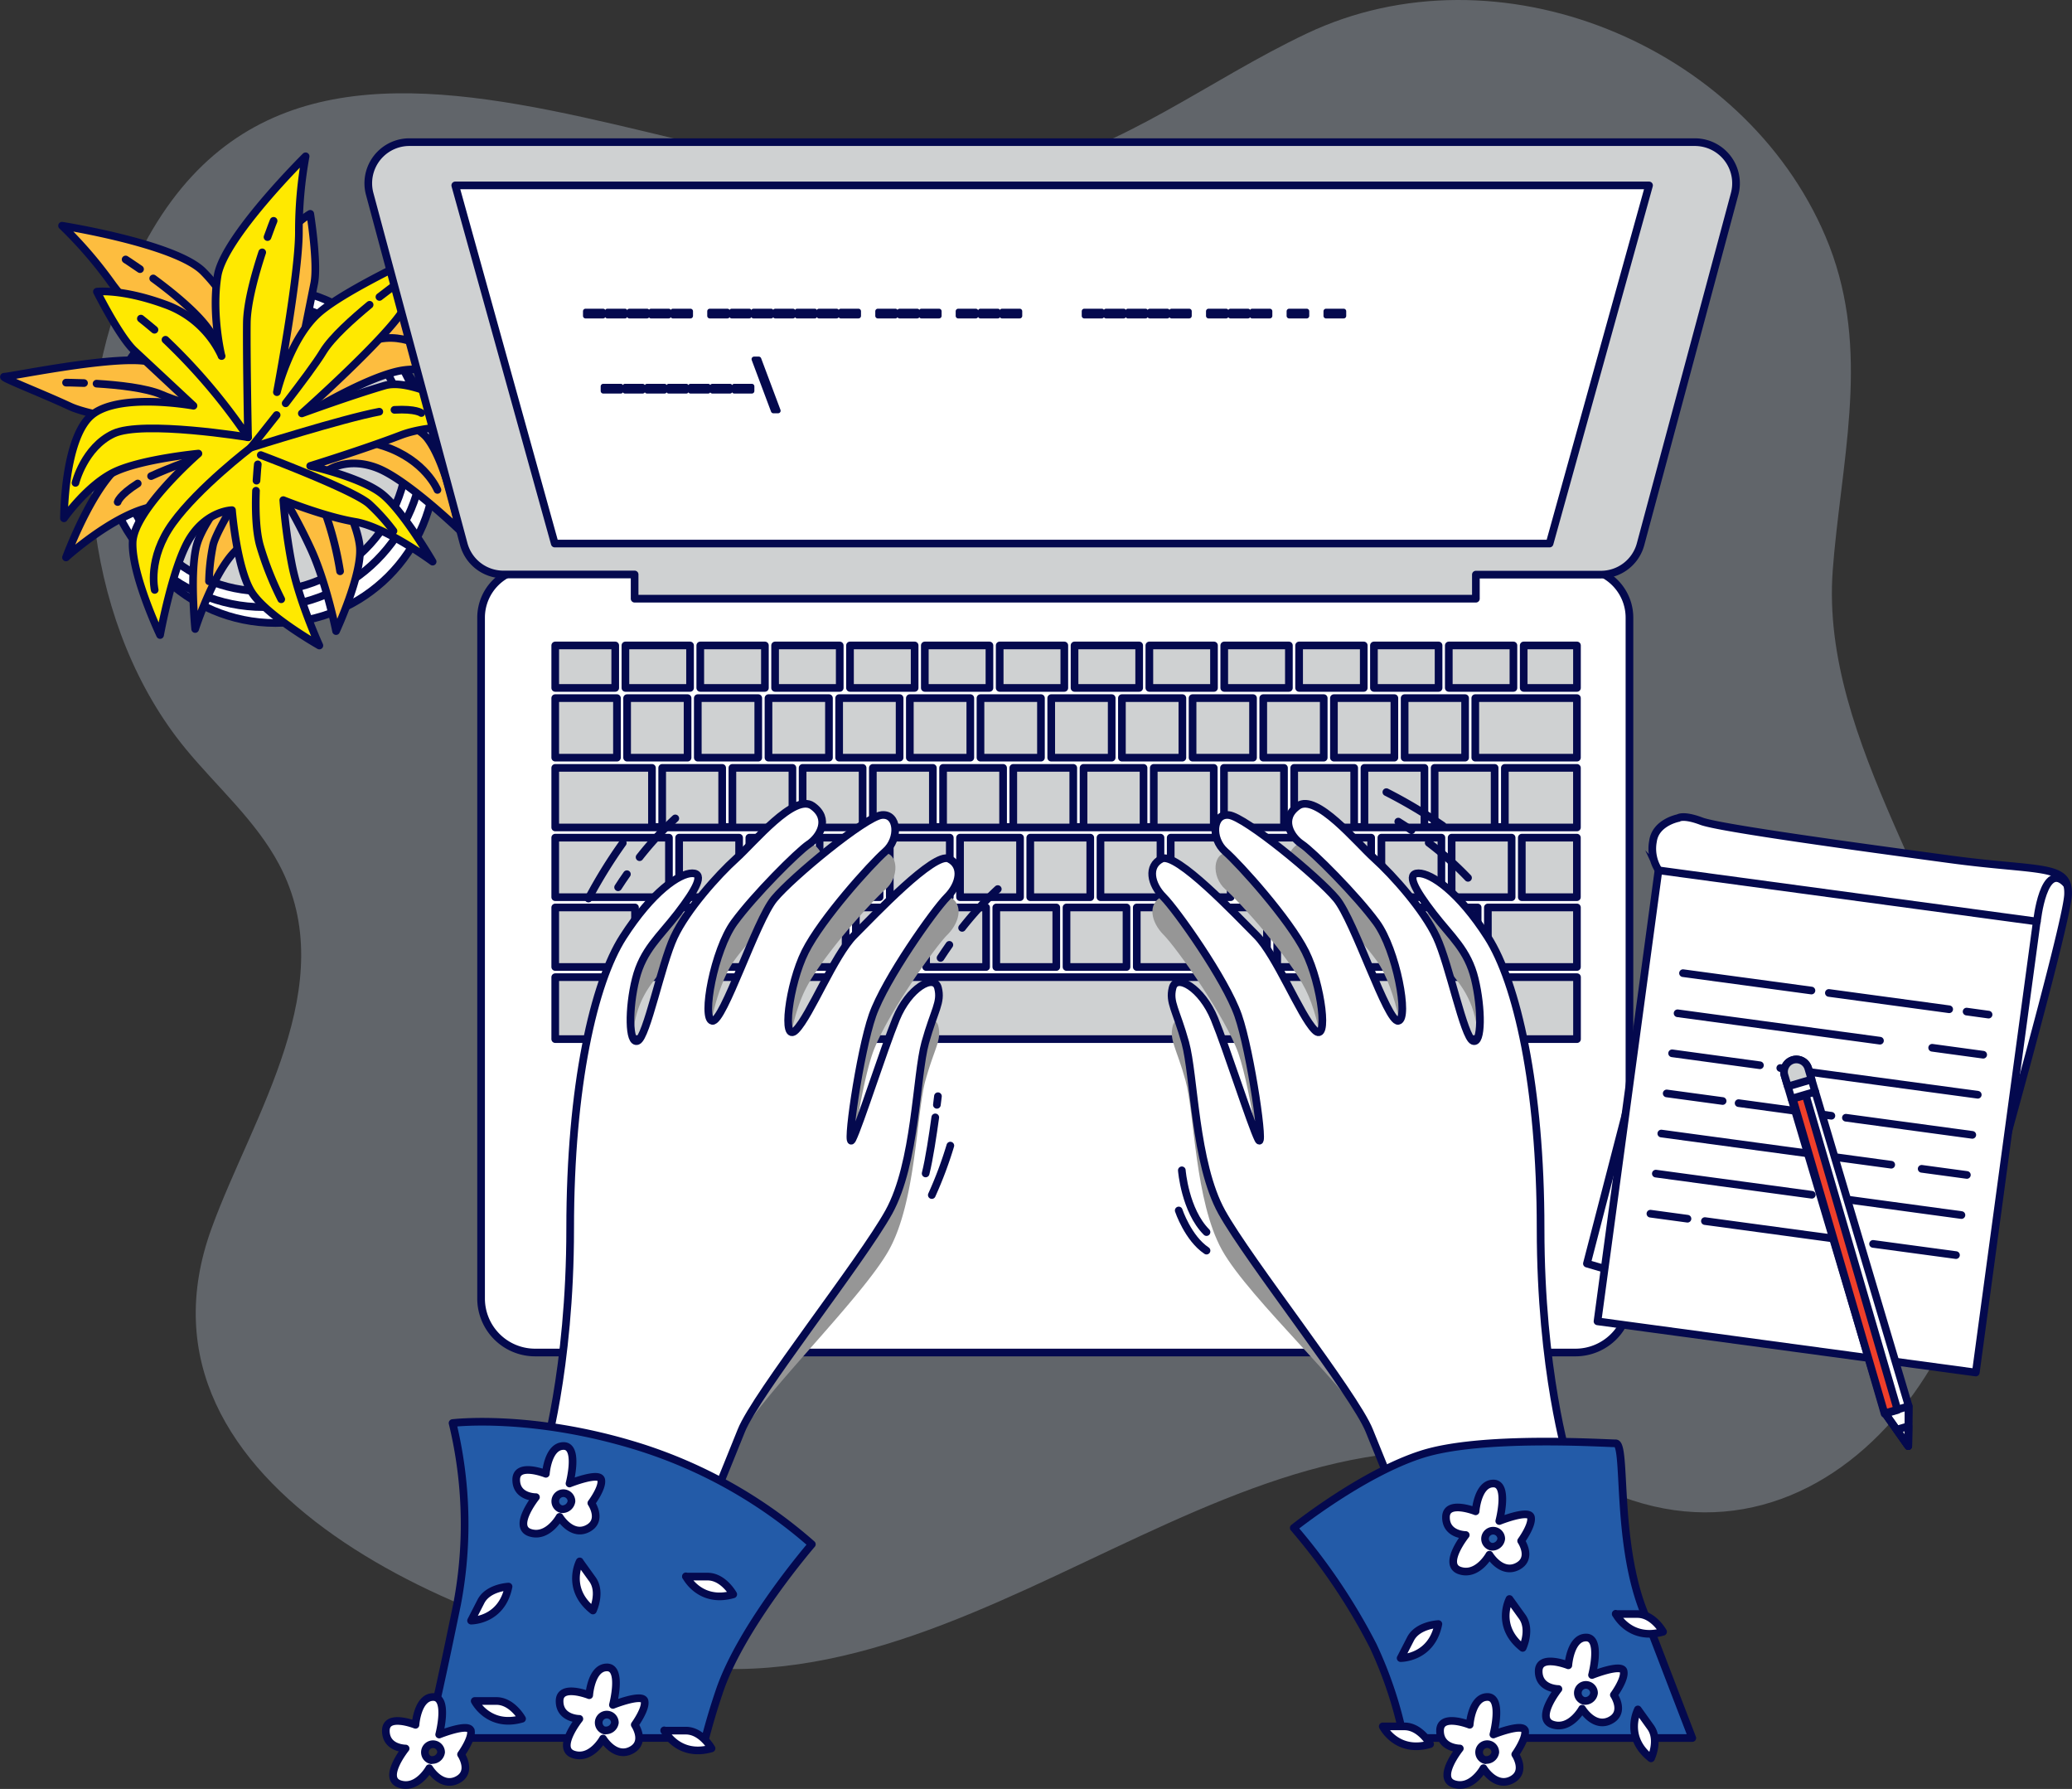 <?xml version="1.0" encoding="UTF-8"?> <svg xmlns="http://www.w3.org/2000/svg" width="478.513" height="413.04" viewBox="0 0 478.513 413.04"><rect x="0" y="0" width="478.513" height="413.04" fill="#333333" stroke="none"/><g id="hero" transform="translate(0.028 0.004)" style="isolation: isolate"><g id="Layer_1" data-name="Layer 1" transform="translate(0.878 -0.004)"><g id="Group_510" data-name="Group 510"><path id="Path_6241" data-name="Path 6241" d="M425.615,127.519c2.424-25.088,8.236-48.832-2.034-72.958C404.74,10.287,347.908-13.212,303.743,7.754c-22.582,10.7-41.9,26.341-66.765,32.08C169.85,55.333,66.229-27.222,29.691,68.889c-12.539,32.979-7.482,76.435,15.191,104,7.282,8.844,16.181,16.544,21.565,26.659,14.746,27.685-6.129,58.1-15.536,83.926-22.346,61.027,61.916,94.8,107.652,101.015,75.6,10.351,137.961-76.263,213.144-40.978,52.4,24.6,98.382-35.285,88.757-95.167-6.3-39.2-38.181-76.726-35.2-116.669C425.37,130.3,425.488,128.917,425.615,127.519Z" transform="translate(-2.913 0.004)" fill="#ccd9eb" opacity="0.3" style="isolation: isolate"></path><g id="freepik--Plant--inject-1--inject-410" transform="translate(0 36.088)"><circle id="Ellipse_263" data-name="Ellipse 263" cx="36.919" cy="36.919" r="36.919" transform="translate(25.807 33.914)" fill="#fff" stroke="#04094e" stroke-linecap="round" stroke-linejoin="round" stroke-width="1.77"></circle><circle id="Ellipse_264" data-name="Ellipse 264" cx="36.919" cy="36.919" r="36.919" transform="translate(23.065 30.245)" fill="#fff" stroke="#04094e" stroke-linecap="round" stroke-linejoin="round" stroke-width="1.77"></circle><circle id="Ellipse_265" data-name="Ellipse 265" cx="33.26" cy="33.26" r="33.26" transform="translate(26.724 33.905)" fill="#cfd1d2" stroke="#04094e" stroke-linecap="round" stroke-linejoin="round" stroke-width="1.77"></circle><path id="Path_6242" data-name="Path 6242" d="M56.958,83.253S53.29,74.083,46.87,67.663,14.3,57.112,14.3,57.112a96.488,96.488,0,0,1,11.477,13.3c5.956,8.254,25.66,27.067,25.66,27.067s-9.625-8.254-18.351-9.171S2.36,91.97,1.007,91.97s8.254,3.668,15.145,6.874,33.478,5.966,33.478,5.966-11.459,3.205-19.25,5.966S15.217,133.7,15.217,133.7s10.1-9.171,18.814-11.459,21.1-6.42,21.1-6.42-7.8,8.717-9.625,14.682-.463,19.722-.463,19.722,4.131-12.83,9.171-17.888,10.533-13.711,10.533-13.711a125.267,125.267,0,0,1,6.883,12.83c3.668,7.8,5.956,19.25,5.956,19.25s5.966-12.83,5.5-19.25-7.337-17.888-7.337-17.888,4.585-3.205,11.459-.463,18.814,14.219,18.814,14.219-2.76-15.145-7.346-21.1-24.307-7.809-24.307-7.809,11.014-6.42,17.888-7.8S108.3,92.461,108.3,92.461s-10.542-14.682-18.8-15.6S68.862,88.756,68.862,88.756l3.677-18.351c.908-4.585-.917-16.035-.917-16.035s-5.048,2.751-11.014,11.459A22.838,22.838,0,0,0,56.94,83.244Z" transform="translate(-0.878 -41.086)" fill="#fdbd3f" stroke="#04094e" stroke-linejoin="round" stroke-width="1.77"></path><path id="Path_6243" data-name="Path 6243" d="M72.59,70.4c.318-1.317.672-2.633,1.071-3.923" transform="translate(-7.476 -42.2)" fill="none" stroke="#04094e" stroke-linecap="round" stroke-linejoin="round" stroke-width="1.77"></path><path id="Path_6244" data-name="Path 6244" d="M38.85,70.8c4.277,3.133,9.625,7.482,12.421,11.214,5.048,6.874,15.145,21.556,15.145,21.556A136.058,136.058,0,0,1,68.75,74.151" transform="translate(-4.372 -42.598)" fill="none" stroke="#04094e" stroke-linecap="round" stroke-linejoin="round" stroke-width="1.77"></path><path id="Path_6245" data-name="Path 6245" d="M31.83,65.97s1.335.854,3.332,2.234" transform="translate(-3.726 -42.153)" fill="none" stroke="#04094e" stroke-linecap="round" stroke-linejoin="round" stroke-width="1.77"></path><path id="Path_6246" data-name="Path 6246" d="M69.21,104.961S86.644,87.528,93.971,86.148s13.765,4.131,13.765,4.131" transform="translate(-7.165 -43.989)" fill="none" stroke="#04094e" stroke-linecap="round" stroke-linejoin="round" stroke-width="1.77"></path><path id="Path_6247" data-name="Path 6247" d="M34.441,122.94c-4.277,2.7-4.631,4.277-4.631,4.277" transform="translate(-3.54 -47.395)" fill="none" stroke="#04094e" stroke-linecap="round" stroke-linejoin="round" stroke-width="1.77"></path><path id="Path_6248" data-name="Path 6248" d="M104.44,123.175s-2.751-6.883-12.385-10.1S67.3,109.41,67.3,109.41s-21.229,6.946-28.992,10.578" transform="translate(-4.322 -46.15)" fill="none" stroke="#04094e" stroke-linecap="round" stroke-linejoin="round" stroke-width="1.77"></path><path id="Path_6249" data-name="Path 6249" d="M60.01,106.53c5.13,1.5,9.271,2.624,9.271,2.624" transform="translate(-6.318 -45.885)" fill="none" stroke="#04094e" stroke-linecap="round" stroke-linejoin="round" stroke-width="1.77"></path><path id="Path_6250" data-name="Path 6250" d="M24.44,97.55c4.985.3,11.4.981,14.973,2.515,2.906,1.253,8.644,3.06,14.047,4.676" transform="translate(-3.046 -45.059)" fill="none" stroke="#04094e" stroke-linecap="round" stroke-linejoin="round" stroke-width="1.77"></path><path id="Path_6251" data-name="Path 6251" d="M16.68,97.29s1.68,0,4.15.1" transform="translate(-2.332 -45.035)" fill="none" stroke="#04094e" stroke-linecap="round" stroke-linejoin="round" stroke-width="1.77"></path><path id="Path_6252" data-name="Path 6252" d="M67.722,112.44s-12.83,19.25-13.765,23.853a45.854,45.854,0,0,0-.917,8.254" transform="translate(-5.677 -46.428)" fill="none" stroke="#04094e" stroke-linecap="round" stroke-linejoin="round" stroke-width="1.77"></path><path id="Path_6253" data-name="Path 6253" d="M75.5,119.12c2.47,3.205,5.43,7.482,6.674,10.905a75.347,75.347,0,0,1,3.205,12.83" transform="translate(-7.744 -47.043)" fill="none" stroke="#04094e" stroke-linecap="round" stroke-linejoin="round" stroke-width="1.77"></path><path id="Path_6254" data-name="Path 6254" d="M71.22,113.96s1.071,1.135,2.452,2.878" transform="translate(-7.35 -46.568)" fill="none" stroke="#04094e" stroke-linecap="round" stroke-linejoin="round" stroke-width="1.77"></path><path id="Path_6255" data-name="Path 6255" d="M52.534,85.857s-2.361-9.625-.9-18.55S71.956,39.74,71.956,39.74a96.664,96.664,0,0,0-1.553,17.5c0,10.179-5.076,36.956-5.076,36.956s3.005-12.322,9.552-18.178,27.1-14.973,28.221-15.754-4.567,7.8-8.281,14.428S71.084,99.1,71.084,99.1s11.187-4.086,19.122-6.42,25.66,9.8,25.66,9.8-13.547-1.562-21.965,1.662-20.884,7.091-20.884,7.091,11.423,2.533,16.38,6.311,11.895,15.781,11.895,15.781-10.842-8.027-17.888-9.189-16.6-5.012-16.6-5.012a129,129,0,0,0,1.907,14.437c1.571,8.481,6.42,19.132,6.42,19.132s-12.331-6.946-15.708-12.44-4.467-18.814-4.467-18.814-5.6.064-9.625,6.311-6.983,22.518-6.983,22.518-6.583-13.9-6.338-21.383S47.2,108.376,47.2,108.376s-12.685,1.208-19.077,4.1S16.15,123.321,16.15,123.321s0-18.069,6.183-23.635,23.726-2.352,23.726-2.352L32.376,84.577c-3.423-3.205-8.617-13.584-8.617-13.584s5.711-.708,15.636,2.9A22.792,22.792,0,0,1,52.561,85.857Z" transform="translate(-2.283 -39.74)" fill="#ffe900" stroke="#04094e" stroke-linejoin="round" stroke-width="1.77"></path><path id="Path_6256" data-name="Path 6256" d="M38.852,83.589c-1.071-.89-2.07-1.743-3.142-2.579" transform="translate(-4.083 -43.537)" fill="none" stroke="#04094e" stroke-linecap="round" stroke-linejoin="round" stroke-width="1.77"></path><path id="Path_6257" data-name="Path 6257" d="M64.307,64.17c-1.662,5.048-3.5,11.686-3.55,16.353-.082,8.553.281,26.341.281,26.341A136.071,136.071,0,0,0,41.97,84.346" transform="translate(-4.659 -41.988)" fill="none" stroke="#04094e" stroke-linecap="round" stroke-linejoin="round" stroke-width="1.77"></path><path id="Path_6258" data-name="Path 6258" d="M69.327,56.15s-.6,1.48-1.407,3.75" transform="translate(-7.046 -41.25)" fill="none" stroke="#04094e" stroke-linecap="round" stroke-linejoin="round" stroke-width="1.77"></path><path id="Path_6259" data-name="Path 6259" d="M58.932,110.973s-24.325-3.986-31.081-.826-8.771,11.359-8.771,11.359" transform="translate(-2.553 -46.105)" fill="none" stroke="#04094e" stroke-linecap="round" stroke-linejoin="round" stroke-width="1.77"></path><path id="Path_6260" data-name="Path 6260" d="M100.21,104.205c5.012-.281,6.211.735,6.211.735" transform="translate(-10.017 -45.666)" fill="none" stroke="#04094e" stroke-linecap="round" stroke-linejoin="round" stroke-width="1.77"></path><path id="Path_6261" data-name="Path 6261" d="M39.2,145.831s-1.771-7.2,4.168-15.418S61.36,113,61.36,113s21.293-6.746,29.71-8.317" transform="translate(-4.382 -45.715)" fill="none" stroke="#04094e" stroke-linecap="round" stroke-linejoin="round" stroke-width="1.77"></path><path id="Path_6262" data-name="Path 6262" d="M69.634,105.53c-3.3,4.2-5.984,7.536-5.984,7.536" transform="translate(-6.653 -45.793)" fill="none" stroke="#04094e" stroke-linecap="round" stroke-linejoin="round" stroke-width="1.77"></path><path id="Path_6263" data-name="Path 6263" d="M91.926,77.49c-3.868,3.205-8.68,7.482-10.7,10.769-1.634,2.715-5.239,7.482-8.69,11.986" transform="translate(-7.471 -43.213)" fill="none" stroke="#04094e" stroke-linecap="round" stroke-linejoin="round" stroke-width="1.77"></path><path id="Path_6264" data-name="Path 6264" d="M99.7,72.74s-1.362.981-3.314,2.506" transform="translate(-9.665 -42.776)" fill="none" stroke="#04094e" stroke-linecap="round" stroke-linejoin="round" stroke-width="1.77"></path><path id="Path_6265" data-name="Path 6265" d="M66.21,115.71s21.674,8.145,25.088,11.35a45.963,45.963,0,0,1,5.557,6.174" transform="translate(-6.889 -46.729)" fill="none" stroke="#04094e" stroke-linecap="round" stroke-linejoin="round" stroke-width="1.77"></path><path id="Path_6266" data-name="Path 6266" d="M64.984,124.78c-.145,4.041-.073,9.225.944,12.757a74.492,74.492,0,0,0,4.885,12.3" transform="translate(-6.771 -47.564)" fill="none" stroke="#04094e" stroke-linecap="round" stroke-linejoin="round" stroke-width="1.77"></path><path id="Path_6267" data-name="Path 6267" d="M65.42,118.07s-.173,1.516-.3,3.768" transform="translate(-6.789 -46.946)" fill="none" stroke="#04094e" stroke-linecap="round" stroke-linejoin="round" stroke-width="1.77"></path></g><g id="freepik--Device--inject-1--inject-410" transform="translate(84.146 32.819)"><path id="Path_6268" data-name="Path 6268" d="M133.654,144.48H376.035a11.416,11.416,0,0,1,11.414,11.414h0V313.086a12.474,12.474,0,0,1-12.476,12.476H134.716a12.474,12.474,0,0,1-12.476-12.476h0V155.894a11.416,11.416,0,0,1,11.414-11.414h0Z" transform="translate(-96.19 -46.107)" fill="#fff" stroke="#04094e" stroke-linecap="round" stroke-linejoin="round" stroke-width="1.77"></path><rect id="Rectangle_884" data-name="Rectangle 884" width="14.928" height="9.806" transform="translate(111.248 116.206)" fill="#cfd1d2" stroke="#04094e" stroke-linejoin="round" stroke-width="1.77"></rect><rect id="Rectangle_885" data-name="Rectangle 885" width="13.856" height="13.747" transform="translate(63.95 176.697)" fill="#cfd1d2" stroke="#04094e" stroke-linejoin="round" stroke-width="1.77"></rect><rect id="Rectangle_886" data-name="Rectangle 886" width="13.965" height="13.747" transform="translate(125.068 128.364)" fill="#cfd1d2" stroke="#04094e" stroke-linejoin="round" stroke-width="1.77"></rect><rect id="Rectangle_887" data-name="Rectangle 887" width="14.928" height="9.806" transform="translate(93.951 116.206)" fill="#cfd1d2" stroke="#04094e" stroke-linejoin="round" stroke-width="1.77"></rect><rect id="Rectangle_888" data-name="Rectangle 888" width="13.965" height="13.747" transform="translate(141.384 128.364)" fill="#cfd1d2" stroke="#04094e" stroke-linejoin="round" stroke-width="1.77"></rect><rect id="Rectangle_889" data-name="Rectangle 889" width="14.928" height="9.806" transform="translate(128.527 116.206)" fill="#cfd1d2" stroke="#04094e" stroke-linejoin="round" stroke-width="1.77"></rect><rect id="Rectangle_890" data-name="Rectangle 890" width="26.259" height="13.747" transform="translate(43.175 160.58)" fill="#cfd1d2" stroke="#04094e" stroke-linejoin="round" stroke-width="1.77"></rect><rect id="Rectangle_891" data-name="Rectangle 891" width="13.965" height="13.747" transform="translate(92.425 128.364)" fill="#cfd1d2" stroke="#04094e" stroke-linejoin="round" stroke-width="1.77"></rect><rect id="Rectangle_892" data-name="Rectangle 892" width="18.423" height="13.747" transform="translate(43.175 176.697)" fill="#cfd1d2" stroke="#04094e" stroke-linejoin="round" stroke-width="1.77"></rect><rect id="Rectangle_893" data-name="Rectangle 893" width="14.928" height="9.806" transform="translate(145.816 116.206)" fill="#cfd1d2" stroke="#04094e" stroke-linejoin="round" stroke-width="1.77"></rect><rect id="Rectangle_894" data-name="Rectangle 894" width="13.965" height="13.747" transform="translate(59.774 128.364)" fill="#cfd1d2" stroke="#04094e" stroke-linejoin="round" stroke-width="1.77"></rect><rect id="Rectangle_895" data-name="Rectangle 895" width="14.928" height="9.806" transform="translate(59.383 116.206)" fill="#cfd1d2" stroke="#04094e" stroke-linejoin="round" stroke-width="1.77"></rect><rect id="Rectangle_896" data-name="Rectangle 896" width="14.928" height="9.806" transform="translate(76.671 116.206)" fill="#cfd1d2" stroke="#04094e" stroke-linejoin="round" stroke-width="1.77"></rect><rect id="Rectangle_897" data-name="Rectangle 897" width="13.965" height="13.747" transform="translate(76.099 128.364)" fill="#cfd1d2" stroke="#04094e" stroke-linejoin="round" stroke-width="1.77"></rect><rect id="Rectangle_898" data-name="Rectangle 898" width="13.965" height="13.747" transform="translate(108.742 128.364)" fill="#cfd1d2" stroke="#04094e" stroke-linejoin="round" stroke-width="1.77"></rect><rect id="Rectangle_899" data-name="Rectangle 899" width="14.928" height="9.806" transform="translate(214.969 116.206)" fill="#cfd1d2" stroke="#04094e" stroke-linejoin="round" stroke-width="1.77"></rect><rect id="Rectangle_900" data-name="Rectangle 900" width="14.928" height="9.806" transform="translate(232.248 116.206)" fill="#cfd1d2" stroke="#04094e" stroke-linejoin="round" stroke-width="1.77"></rect><rect id="Rectangle_901" data-name="Rectangle 901" width="13.965" height="13.747" transform="translate(223.005 128.364)" fill="#cfd1d2" stroke="#04094e" stroke-linejoin="round" stroke-width="1.77"></rect><rect id="Rectangle_902" data-name="Rectangle 902" width="13.965" height="13.747" transform="translate(239.339 128.364)" fill="#cfd1d2" stroke="#04094e" stroke-linejoin="round" stroke-width="1.77"></rect><rect id="Rectangle_903" data-name="Rectangle 903" width="20.566" height="13.747" transform="translate(258.562 176.697)" fill="#cfd1d2" stroke="#04094e" stroke-linejoin="round" stroke-width="1.77"></rect><rect id="Rectangle_904" data-name="Rectangle 904" width="14.928" height="9.806" transform="translate(249.536 116.206)" fill="#cfd1d2" stroke="#04094e" stroke-linejoin="round" stroke-width="1.77"></rect><rect id="Rectangle_905" data-name="Rectangle 905" width="14.256" height="13.747" transform="translate(43.175 128.364)" fill="#cfd1d2" stroke="#04094e" stroke-linejoin="round" stroke-width="1.77"></rect><rect id="Rectangle_906" data-name="Rectangle 906" width="14.928" height="9.806" transform="translate(163.104 116.206)" fill="#cfd1d2" stroke="#04094e" stroke-linejoin="round" stroke-width="1.77"></rect><rect id="Rectangle_907" data-name="Rectangle 907" width="14.928" height="9.806" transform="translate(180.383 116.206)" fill="#cfd1d2" stroke="#04094e" stroke-linejoin="round" stroke-width="1.77"></rect><rect id="Rectangle_908" data-name="Rectangle 908" width="13.965" height="13.747" transform="translate(174.045 128.364)" fill="#cfd1d2" stroke="#04094e" stroke-linejoin="round" stroke-width="1.77"></rect><rect id="Rectangle_909" data-name="Rectangle 909" width="13.965" height="13.747" transform="translate(206.688 128.364)" fill="#cfd1d2" stroke="#04094e" stroke-linejoin="round" stroke-width="1.77"></rect><rect id="Rectangle_910" data-name="Rectangle 910" width="13.965" height="13.747" transform="translate(157.719 128.364)" fill="#cfd1d2" stroke="#04094e" stroke-linejoin="round" stroke-width="1.77"></rect><rect id="Rectangle_911" data-name="Rectangle 911" width="13.965" height="13.747" transform="translate(190.362 128.364)" fill="#cfd1d2" stroke="#04094e" stroke-linejoin="round" stroke-width="1.77"></rect><rect id="Rectangle_912" data-name="Rectangle 912" width="14.928" height="9.806" transform="translate(197.68 116.206)" fill="#cfd1d2" stroke="#04094e" stroke-linejoin="round" stroke-width="1.77"></rect><rect id="Rectangle_913" data-name="Rectangle 913" width="13.856" height="13.747" transform="translate(177.477 176.697)" fill="#cfd1d2" stroke="#04094e" stroke-linejoin="round" stroke-width="1.77"></rect><rect id="Rectangle_914" data-name="Rectangle 914" width="13.856" height="13.747" transform="translate(250.19 160.58)" fill="#cfd1d2" stroke="#04094e" stroke-linejoin="round" stroke-width="1.77"></rect><rect id="Rectangle_915" data-name="Rectangle 915" width="13.856" height="13.747" transform="translate(233.973 160.58)" fill="#cfd1d2" stroke="#04094e" stroke-linejoin="round" stroke-width="1.77"></rect><rect id="Rectangle_916" data-name="Rectangle 916" width="13.856" height="13.747" transform="translate(242.345 176.697)" fill="#cfd1d2" stroke="#04094e" stroke-linejoin="round" stroke-width="1.77"></rect><rect id="Rectangle_917" data-name="Rectangle 917" width="13.856" height="13.747" transform="translate(226.128 176.697)" fill="#cfd1d2" stroke="#04094e" stroke-linejoin="round" stroke-width="1.77"></rect><rect id="Rectangle_918" data-name="Rectangle 918" width="13.856" height="13.747" transform="translate(193.685 176.697)" fill="#cfd1d2" stroke="#04094e" stroke-linejoin="round" stroke-width="1.77"></rect><rect id="Rectangle_919" data-name="Rectangle 919" width="13.856" height="13.747" transform="translate(209.911 176.697)" fill="#cfd1d2" stroke="#04094e" stroke-linejoin="round" stroke-width="1.77"></rect><rect id="Rectangle_920" data-name="Rectangle 920" width="13.856" height="13.747" transform="translate(217.747 160.58)" fill="#cfd1d2" stroke="#04094e" stroke-linejoin="round" stroke-width="1.77"></rect><rect id="Rectangle_921" data-name="Rectangle 921" width="13.856" height="13.747" transform="translate(201.539 160.58)" fill="#cfd1d2" stroke="#04094e" stroke-linejoin="round" stroke-width="1.77"></rect><rect id="Rectangle_922" data-name="Rectangle 922" width="12.303" height="9.806" transform="translate(266.834 116.206)" fill="#cfd1d2" stroke="#04094e" stroke-linejoin="round" stroke-width="1.77"></rect><rect id="Rectangle_923" data-name="Rectangle 923" width="13.856" height="9.806" transform="translate(43.175 116.206)" fill="#cfd1d2" stroke="#04094e" stroke-linejoin="round" stroke-width="1.77"></rect><rect id="Rectangle_924" data-name="Rectangle 924" width="235.971" height="14.301" transform="translate(43.175 192.795)" fill="#cfd1d2" stroke="#04094e" stroke-linejoin="round" stroke-width="1.77"></rect><rect id="Rectangle_925" data-name="Rectangle 925" width="23.472" height="13.747" transform="translate(255.656 128.364)" fill="#cfd1d2" stroke="#04094e" stroke-linejoin="round" stroke-width="1.77"></rect><rect id="Rectangle_926" data-name="Rectangle 926" width="12.721" height="13.747" transform="translate(266.398 160.58)" fill="#cfd1d2" stroke="#04094e" stroke-linejoin="round" stroke-width="1.77"></rect><path id="Path_6269" data-name="Path 6269" d="M360.409,208.9h-2.361V195.25H344.192V208.9H341.84V195.25H327.984V208.9h-2.37V195.25H311.758V208.9H309.4V195.25H295.542V208.9h-2.361V195.25H279.325V208.9h-2.361V195.25H263.108V208.9h-2.37V195.25H246.882V208.9H244.53V195.25H230.674V208.9h-2.361V195.25H214.448V208.9h-2.361V195.25H198.231V208.9H195.88V195.25H182.014V208.9h-2.361V195.25H165.8V208.9h-2.361V195.25H141.1v13.756H377.053V195.25H360.409Z" transform="translate(-97.925 -50.778)" fill="#cfd1d2" stroke="#04094e" stroke-linejoin="round" stroke-width="1.77"></path><rect id="Rectangle_927" data-name="Rectangle 927" width="13.856" height="13.747" transform="translate(136.663 160.58)" fill="#cfd1d2" stroke="#04094e" stroke-linejoin="round" stroke-width="1.77"></rect><rect id="Rectangle_928" data-name="Rectangle 928" width="13.856" height="13.747" transform="translate(185.314 160.58)" fill="#cfd1d2" stroke="#04094e" stroke-linejoin="round" stroke-width="1.77"></rect><rect id="Rectangle_929" data-name="Rectangle 929" width="13.856" height="13.747" transform="translate(104.229 160.58)" fill="#cfd1d2" stroke="#04094e" stroke-linejoin="round" stroke-width="1.77"></rect><rect id="Rectangle_930" data-name="Rectangle 930" width="13.856" height="13.747" transform="translate(112.601 176.697)" fill="#cfd1d2" stroke="#04094e" stroke-linejoin="round" stroke-width="1.77"></rect><rect id="Rectangle_931" data-name="Rectangle 931" width="13.856" height="13.747" transform="translate(120.437 160.58)" fill="#cfd1d2" stroke="#04094e" stroke-linejoin="round" stroke-width="1.77"></rect><rect id="Rectangle_932" data-name="Rectangle 932" width="13.856" height="13.747" transform="translate(88.003 160.58)" fill="#cfd1d2" stroke="#04094e" stroke-linejoin="round" stroke-width="1.77"></rect><rect id="Rectangle_933" data-name="Rectangle 933" width="13.856" height="13.747" transform="translate(80.167 176.697)" fill="#cfd1d2" stroke="#04094e" stroke-linejoin="round" stroke-width="1.77"></rect><rect id="Rectangle_934" data-name="Rectangle 934" width="13.856" height="13.747" transform="translate(96.384 176.697)" fill="#cfd1d2" stroke="#04094e" stroke-linejoin="round" stroke-width="1.77"></rect><rect id="Rectangle_935" data-name="Rectangle 935" width="13.856" height="13.747" transform="translate(152.88 160.58)" fill="#cfd1d2" stroke="#04094e" stroke-linejoin="round" stroke-width="1.77"></rect><rect id="Rectangle_936" data-name="Rectangle 936" width="13.856" height="13.747" transform="translate(161.252 176.697)" fill="#cfd1d2" stroke="#04094e" stroke-linejoin="round" stroke-width="1.77"></rect><rect id="Rectangle_937" data-name="Rectangle 937" width="13.856" height="13.747" transform="translate(169.097 160.58)" fill="#cfd1d2" stroke="#04094e" stroke-linejoin="round" stroke-width="1.77"></rect><rect id="Rectangle_938" data-name="Rectangle 938" width="13.856" height="13.747" transform="translate(128.827 176.697)" fill="#cfd1d2" stroke="#04094e" stroke-linejoin="round" stroke-width="1.77"></rect><rect id="Rectangle_939" data-name="Rectangle 939" width="13.856" height="13.747" transform="translate(145.035 176.697)" fill="#cfd1d2" stroke="#04094e" stroke-linejoin="round" stroke-width="1.77"></rect><rect id="Rectangle_940" data-name="Rectangle 940" width="13.856" height="13.747" transform="translate(71.786 160.58)" fill="#cfd1d2" stroke="#04094e" stroke-linejoin="round" stroke-width="1.77"></rect><path id="Path_6270" data-name="Path 6270" d="M399.945,36.14H103.039a9.494,9.494,0,0,0-9.489,9.507,9.326,9.326,0,0,0,.327,2.452l21.71,80.821a9.483,9.483,0,0,0,9.162,7.037h30.309v5.593H349.342v-5.557h28.874a9.483,9.483,0,0,0,9.162-7.037l21.71-80.821a9.5,9.5,0,0,0-6.674-11.659,9.745,9.745,0,0,0-2.461-.336Z" transform="translate(-93.55 -36.14)" fill="#cfd1d2" stroke="#04094e" stroke-linecap="round" stroke-linejoin="round" stroke-width="1.77"></path><path id="Path_6271" data-name="Path 6271" d="M368.4,129.831H138.651L115.67,47.14h275.7Z" transform="translate(-95.585 -37.152)" fill="#fff" stroke="#04094e" stroke-linecap="round" stroke-linejoin="round" stroke-width="1.77"></path><path id="Path_6272" data-name="Path 6272" d="M157.36,98.24v1.071h-4.05V98.24Z" transform="translate(-99.048 -41.853)" fill="none" stroke="#04094e" stroke-linejoin="round" stroke-width="1.18"></path><path id="Path_6273" data-name="Path 6273" d="M162.918,98.24v1.071H158.85V98.24Z" transform="translate(-99.558 -41.853)" fill="none" stroke="#04094e" stroke-linejoin="round" stroke-width="1.18"></path><path id="Path_6274" data-name="Path 6274" d="M168.482,98.24v1.071H164.45V98.24Z" transform="translate(-100.073 -41.853)" fill="none" stroke="#04094e" stroke-linejoin="round" stroke-width="1.18"></path><path id="Path_6275" data-name="Path 6275" d="M174.02,98.24v1.071h-4.05V98.24Z" transform="translate(-100.581 -41.853)" fill="none" stroke="#04094e" stroke-linejoin="round" stroke-width="1.18"></path><path id="Path_6276" data-name="Path 6276" d="M179.578,98.24v1.071H175.51V98.24Z" transform="translate(-101.09 -41.853)" fill="none" stroke="#04094e" stroke-linejoin="round" stroke-width="1.18"></path><path id="Path_6277" data-name="Path 6277" d="M185.138,98.24v1.071H181.07V98.24Z" transform="translate(-101.602 -41.853)" fill="none" stroke="#04094e" stroke-linejoin="round" stroke-width="1.18"></path><path id="Path_6278" data-name="Path 6278" d="M190.69,98.24v1.071h-4.05V98.24Z" transform="translate(-102.114 -41.853)" fill="none" stroke="#04094e" stroke-linejoin="round" stroke-width="1.18"></path><path id="Path_6279" data-name="Path 6279" d="M196.147,103.233,191.68,91.32h1.071l4.467,11.913Z" transform="translate(-102.578 -41.217)" fill="none" stroke="#04094e" stroke-linejoin="round" stroke-width="1.18"></path><path id="Path_6280" data-name="Path 6280" d="M152.86,79.14v1.071h-4.05V79.14Z" transform="translate(-98.634 -40.096)" fill="none" stroke="#04094e" stroke-linejoin="round" stroke-width="1.18"></path><path id="Path_6281" data-name="Path 6281" d="M158.42,79.14v1.071h-4.05V79.14Z" transform="translate(-99.146 -40.096)" fill="none" stroke="#04094e" stroke-linejoin="round" stroke-width="1.18"></path><path id="Path_6282" data-name="Path 6282" d="M164.038,79.14v1.071H159.97V79.14Z" transform="translate(-99.661 -40.096)" fill="none" stroke="#04094e" stroke-linejoin="round" stroke-width="1.18"></path><path id="Path_6283" data-name="Path 6283" d="M169.538,79.14v1.071H165.47V79.14Z" transform="translate(-100.167 -40.096)" fill="none" stroke="#04094e" stroke-linejoin="round" stroke-width="1.18"></path><path id="Path_6284" data-name="Path 6284" d="M175.08,79.14v1.071h-4.05V79.14Z" transform="translate(-100.678 -40.096)" fill="none" stroke="#04094e" stroke-linejoin="round" stroke-width="1.18"></path><path id="Path_6285" data-name="Path 6285" d="M184.478,79.14v1.071H180.41V79.14Z" transform="translate(-101.541 -40.096)" fill="none" stroke="#04094e" stroke-linejoin="round" stroke-width="1.18"></path><path id="Path_6286" data-name="Path 6286" d="M190.03,79.14v1.071h-4.05V79.14Z" transform="translate(-102.054 -40.096)" fill="none" stroke="#04094e" stroke-linejoin="round" stroke-width="1.18"></path><path id="Path_6287" data-name="Path 6287" d="M195.59,79.14v1.071h-4.05V79.14Z" transform="translate(-102.565 -40.096)" fill="none" stroke="#04094e" stroke-linejoin="round" stroke-width="1.18"></path><path id="Path_6288" data-name="Path 6288" d="M201.148,79.14v1.071H197.08V79.14Z" transform="translate(-103.075 -40.096)" fill="none" stroke="#04094e" stroke-linejoin="round" stroke-width="1.18"></path><path id="Path_6289" data-name="Path 6289" d="M206.69,79.14v1.071h-4.05V79.14Z" transform="translate(-103.586 -40.096)" fill="none" stroke="#04094e" stroke-linejoin="round" stroke-width="1.18"></path><path id="Path_6290" data-name="Path 6290" d="M212.25,79.14v1.071H208.2V79.14Z" transform="translate(-104.098 -40.096)" fill="none" stroke="#04094e" stroke-linejoin="round" stroke-width="1.18"></path><path id="Path_6291" data-name="Path 6291" d="M217.808,79.14v1.071H213.74V79.14Z" transform="translate(-104.608 -40.096)" fill="none" stroke="#04094e" stroke-linejoin="round" stroke-width="1.18"></path><path id="Path_6292" data-name="Path 6292" d="M227.2,79.14v1.071h-4.05V79.14Z" transform="translate(-105.473 -40.096)" fill="none" stroke="#04094e" stroke-linejoin="round" stroke-width="1.18"></path><path id="Path_6293" data-name="Path 6293" d="M232.758,79.14v1.071H228.69V79.14Z" transform="translate(-105.983 -40.096)" fill="none" stroke="#04094e" stroke-linejoin="round" stroke-width="1.18"></path><path id="Path_6294" data-name="Path 6294" d="M238.308,79.14v1.071H234.24V79.14Z" transform="translate(-106.494 -40.096)" fill="none" stroke="#04094e" stroke-linejoin="round" stroke-width="1.18"></path><path id="Path_6295" data-name="Path 6295" d="M247.65,79.14v1.071H243.6V79.14Z" transform="translate(-107.355 -40.096)" fill="none" stroke="#04094e" stroke-linejoin="round" stroke-width="1.18"></path><path id="Path_6296" data-name="Path 6296" d="M253.262,79.14v1.071H249.24V79.14Z" transform="translate(-107.874 -40.096)" fill="none" stroke="#04094e" stroke-linejoin="round" stroke-width="1.18"></path><path id="Path_6297" data-name="Path 6297" d="M258.818,79.14v1.071H254.75V79.14Z" transform="translate(-108.381 -40.096)" fill="none" stroke="#04094e" stroke-linejoin="round" stroke-width="1.18"></path><path id="Path_6298" data-name="Path 6298" d="M279.71,79.14v1.071h-4.05V79.14Z" transform="translate(-110.304 -40.096)" fill="none" stroke="#04094e" stroke-linejoin="round" stroke-width="1.18"></path><path id="Path_6299" data-name="Path 6299" d="M285.268,79.14v1.071H281.2V79.14Z" transform="translate(-110.814 -40.096)" fill="none" stroke="#04094e" stroke-linejoin="round" stroke-width="1.18"></path><path id="Path_6300" data-name="Path 6300" d="M290.828,79.14v1.071H286.76V79.14Z" transform="translate(-111.326 -40.096)" fill="none" stroke="#04094e" stroke-linejoin="round" stroke-width="1.18"></path><path id="Path_6301" data-name="Path 6301" d="M296.37,79.14v1.071h-4.05V79.14Z" transform="translate(-111.837 -40.096)" fill="none" stroke="#04094e" stroke-linejoin="round" stroke-width="1.18"></path><path id="Path_6302" data-name="Path 6302" d="M301.928,79.14v1.071H297.86V79.14Z" transform="translate(-112.347 -40.096)" fill="none" stroke="#04094e" stroke-linejoin="round" stroke-width="1.18"></path><path id="Path_6303" data-name="Path 6303" d="M311.32,79.14v1.071h-4.05V79.14Z" transform="translate(-113.212 -40.096)" fill="none" stroke="#04094e" stroke-linejoin="round" stroke-width="1.18"></path><path id="Path_6304" data-name="Path 6304" d="M316.881,79.14v1.071H312.84V79.14Z" transform="translate(-113.725 -40.096)" fill="none" stroke="#04094e" stroke-linejoin="round" stroke-width="1.18"></path><path id="Path_6305" data-name="Path 6305" d="M322.428,79.14v1.071H318.36V79.14Z" transform="translate(-114.233 -40.096)" fill="none" stroke="#04094e" stroke-linejoin="round" stroke-width="1.18"></path><path id="Path_6306" data-name="Path 6306" d="M331.82,79.14v1.071h-4.05V79.14Z" transform="translate(-115.099 -40.096)" fill="none" stroke="#04094e" stroke-linejoin="round" stroke-width="1.18"></path><path id="Path_6307" data-name="Path 6307" d="M341.218,79.14v1.071H337.15V79.14Z" transform="translate(-115.961 -40.096)" fill="none" stroke="#04094e" stroke-linejoin="round" stroke-width="1.18"></path></g><g id="freepik--Notebook--inject-1--inject-410" transform="translate(365.58 188.643)"><path id="Path_6308" data-name="Path 6308" d="M414.941,272.68,403.5,316.827,414.323,320Z" transform="translate(-403.5 -213.726)" fill="#fff" stroke="#04094e" stroke-linecap="round" stroke-linejoin="round" stroke-width="1.77"></path><path id="Path_6309" data-name="Path 6309" d="M421.61,220.054a9.169,9.169,0,0,1-1.317-6.719c.59-4.349,5.838-5.348,5.838-5.348s1.144-.863,5.348.726,36.7,6,57.467,8.808,27.494,1,27.2,8.127-18.514,71.142-18.786,73.148-75.754-78.751-75.754-78.751Z" transform="translate(-405.03 -207.753)" fill="#fff" stroke="#04094e" stroke-miterlimit="10" stroke-width="1.77"></path><rect id="Rectangle_941" data-name="Rectangle 941" width="105.083" height="88.158" transform="matrix(0.134, -0.991, 0.991, 0.134, 2.446, 116.437)" fill="#fff" stroke="#04094e" stroke-linecap="round" stroke-linejoin="round" stroke-width="1.77"></rect><line id="Line_1299" data-name="Line 1299" x2="5.076" y2="0.699" transform="translate(87.685 44.916)" fill="none" stroke="#04094e" stroke-linecap="round" stroke-linejoin="round" stroke-width="1.77"></line><line id="Line_1300" data-name="Line 1300" x2="27.785" y2="3.768" transform="translate(55.878 40.612)" fill="none" stroke="#04094e" stroke-linecap="round" stroke-linejoin="round" stroke-width="1.77"></line><line id="Line_1301" data-name="Line 1301" x2="29.664" y2="4.013" transform="translate(22.191 36.045)" fill="none" stroke="#04094e" stroke-linecap="round" stroke-linejoin="round" stroke-width="1.77"></line><line id="Line_1302" data-name="Line 1302" x2="11.786" y2="1.607" transform="translate(79.731 53.27)" fill="none" stroke="#04094e" stroke-linecap="round" stroke-linejoin="round" stroke-width="1.77"></line><line id="Line_1303" data-name="Line 1303" x2="46.744" y2="6.329" transform="translate(20.938 45.307)" fill="none" stroke="#04094e" stroke-linecap="round" stroke-linejoin="round" stroke-width="1.77"></line><line id="Line_1304" data-name="Line 1304" x2="45.609" y2="6.174" transform="translate(44.655 57.946)" fill="none" stroke="#04094e" stroke-linecap="round" stroke-linejoin="round" stroke-width="1.77"></line><line id="Line_1305" data-name="Line 1305" x2="20.285" y2="2.76" transform="translate(19.676 54.55)" fill="none" stroke="#04094e" stroke-linecap="round" stroke-linejoin="round" stroke-width="1.77"></line><line id="Line_1306" data-name="Line 1306" x2="29.192" y2="3.959" transform="translate(59.81 69.423)" fill="none" stroke="#04094e" stroke-linecap="round" stroke-linejoin="round" stroke-width="1.77"></line><line id="Line_1307" data-name="Line 1307" x2="21.429" y2="2.915" transform="translate(35.031 66.055)" fill="none" stroke="#04094e" stroke-linecap="round" stroke-linejoin="round" stroke-width="1.77"></line><line id="Line_1308" data-name="Line 1308" x2="12.921" y2="1.752" transform="translate(18.423 63.812)" fill="none" stroke="#04094e" stroke-linecap="round" stroke-linejoin="round" stroke-width="1.77"></line><line id="Line_1309" data-name="Line 1309" x2="10.442" y2="1.416" transform="translate(77.307 81.218)" fill="none" stroke="#04094e" stroke-linecap="round" stroke-linejoin="round" stroke-width="1.77"></line><line id="Line_1310" data-name="Line 1310" x2="53.1" y2="7.2" transform="translate(17.179 73.073)" fill="none" stroke="#04094e" stroke-linecap="round" stroke-linejoin="round" stroke-width="1.77"></line><line id="Line_1311" data-name="Line 1311" x2="29.528" y2="4.013" transform="translate(56.968 87.883)" fill="none" stroke="#04094e" stroke-linecap="round" stroke-linejoin="round" stroke-width="1.77"></line><line id="Line_1312" data-name="Line 1312" x2="36.02" y2="4.885" transform="translate(15.917 82.326)" fill="none" stroke="#04094e" stroke-linecap="round" stroke-linejoin="round" stroke-width="1.77"></line><line id="Line_1313" data-name="Line 1313" x2="19.15" y2="2.588" transform="translate(66.084 98.552)" fill="none" stroke="#04094e" stroke-linecap="round" stroke-linejoin="round" stroke-width="1.77"></line><line id="Line_1314" data-name="Line 1314" x2="34.15" y2="4.631" transform="translate(27.249 93.285)" fill="none" stroke="#04094e" stroke-linecap="round" stroke-linejoin="round" stroke-width="1.77"></line><line id="Line_1315" data-name="Line 1315" x2="8.562" y2="1.162" transform="translate(14.664 91.578)" fill="none" stroke="#04094e" stroke-linecap="round" stroke-linejoin="round" stroke-width="1.77"></line><path id="Path_6310" data-name="Path 6310" d="M517.96,233.33s1.5-14.519,6.846-8.68" transform="translate(-414.031 -209.18)" fill="none" stroke="#04094e" stroke-linecap="round" stroke-linejoin="round" stroke-width="1.77"></path><path id="Path_6311" data-name="Path 6311" d="M482.6,350.192l-.1,9.225-5.375-7.591L455.53,279.2l5.475-1.634Z" transform="translate(-408.287 -214.176)" fill="#fff" stroke="#04094e" stroke-linecap="round" stroke-linejoin="round" stroke-width="1.77"></path><rect id="Rectangle_942" data-name="Rectangle 942" width="3.114" height="75.763" transform="translate(47.541 65.046) rotate(-16.26)" fill="#ef3f2a" stroke="#04094e" stroke-linecap="round" stroke-linejoin="round" stroke-width="1.77"></rect><path id="Path_6312" data-name="Path 6312" d="M484.786,357.57,479.32,359.2l5.366,7.582Z" transform="translate(-410.476 -221.536)" fill="none" stroke="#04094e" stroke-linecap="round" stroke-linejoin="round" stroke-width="1.77"></path><path id="Path_6313" data-name="Path 6313" d="M482.28,363.447l2.679,3.8.054-4.613Z" transform="translate(-410.748 -222.001)" fill="#cfd1d2" stroke="#04094e" stroke-linecap="round" stroke-linejoin="round" stroke-width="1.77"></path><path id="Path_6314" data-name="Path 6314" d="M455.673,269.508h0a2.867,2.867,0,0,0-1.925,3.55l1.607,5.4,5.475-1.625-1.607-5.4A2.867,2.867,0,0,0,455.673,269.508Z" transform="translate(-408.112 -213.423)" fill="#fff" stroke="#04094e" stroke-linecap="round" stroke-linejoin="round" stroke-width="1.77"></path><path id="Path_6315" data-name="Path 6315" d="M455.673,269.508h0a2.867,2.867,0,0,0-1.925,3.55l.772,2.579,5.466-1.625-.763-2.579A2.867,2.867,0,0,0,455.673,269.508Z" transform="translate(-408.112 -213.423)" fill="#cfd1d2" stroke="#04094e" stroke-linecap="round" stroke-linejoin="round" stroke-width="1.77"></path></g><g id="freepik--Character--inject-1--inject-410" transform="translate(88.195 182.893)"><path id="Path_6316" data-name="Path 6316" d="M159.124,222.28c-.681.962-1.362,1.97-2.034,3.024" transform="translate(-103.445 -203.339)" fill="none" stroke="#04094e" stroke-linecap="round" stroke-linejoin="round" stroke-width="1.77"></path><path id="Path_6317" data-name="Path 6317" d="M170.8,208.1a76.96,76.96,0,0,0-8.245,8.953" transform="translate(-103.949 -202.035)" fill="none" stroke="#04094e" stroke-linecap="round" stroke-linejoin="round" stroke-width="1.77"></path><path id="Path_6318" data-name="Path 6318" d="M157.477,214.35a114.115,114.115,0,0,0-7.927,12.83" transform="translate(-102.752 -202.61)" fill="none" stroke="#04094e" stroke-linecap="round" stroke-linejoin="round" stroke-width="1.77"></path><path id="Path_6319" data-name="Path 6319" d="M241.134,240.25c-.672.962-1.362,1.97-2.034,3.015" transform="translate(-110.99 -204.992)" fill="none" stroke="#04094e" stroke-linecap="round" stroke-linejoin="round" stroke-width="1.77"></path><path id="Path_6320" data-name="Path 6320" d="M252.826,226.07a76.886,76.886,0,0,0-8.236,8.953" transform="translate(-111.496 -203.688)" fill="none" stroke="#04094e" stroke-linecap="round" stroke-linejoin="round" stroke-width="1.77"></path><path id="Path_6321" data-name="Path 6321" d="M239.5,232.3a115.77,115.77,0,0,0-7.927,12.894" transform="translate(-110.298 -204.261)" fill="none" stroke="#04094e" stroke-linecap="round" stroke-linejoin="round" stroke-width="1.77"></path><path id="Path_6322" data-name="Path 6322" d="M358.58,210.9c-.972-.663-2-1.326-3.06-1.989" transform="translate(-121.701 -202.109)" fill="none" stroke="#04094e" stroke-linecap="round" stroke-linejoin="round" stroke-width="1.77"></path><path id="Path_6323" data-name="Path 6323" d="M372.34,222.39a77.494,77.494,0,0,0-9.08-8.09" transform="translate(-122.413 -202.605)" fill="none" stroke="#04094e" stroke-linecap="round" stroke-linejoin="round" stroke-width="1.77"></path><path id="Path_6324" data-name="Path 6324" d="M365.493,209.147a115.076,115.076,0,0,0-13-7.727" transform="translate(-121.422 -201.42)" fill="none" stroke="#04094e" stroke-linecap="round" stroke-linejoin="round" stroke-width="1.77"></path><path id="Path_6325" data-name="Path 6325" d="M237.535,284.12c-.554,4.022-1.389,9.625-2.225,12.948" transform="translate(-110.642 -209.028)" fill="none" stroke="#04094e" stroke-linecap="round" stroke-linejoin="round" stroke-width="1.77"></path><path id="Path_6326" data-name="Path 6326" d="M238.415,278.74s-.082.763-.245,1.989" transform="translate(-110.905 -208.534)" fill="none" stroke="#04094e" stroke-linecap="round" stroke-linejoin="round" stroke-width="1.77"></path><path id="Path_6327" data-name="Path 6327" d="M241.157,291.3a91.286,91.286,0,0,1-4.277,11.414" transform="translate(-110.786 -209.689)" fill="none" stroke="#04094e" stroke-linecap="round" stroke-linejoin="round" stroke-width="1.77"></path><path id="Path_6328" data-name="Path 6328" d="M300.47,297.58s.717,9.271,5.7,14.265" transform="translate(-116.637 -210.267)" fill="none" stroke="#04094e" stroke-linecap="round" stroke-linejoin="round" stroke-width="1.77"></path><path id="Path_6329" data-name="Path 6329" d="M299.68,307.79s2.143,6.42,6.42,9.271" transform="translate(-116.564 -211.206)" fill="none" stroke="#04094e" stroke-linecap="round" stroke-linejoin="round" stroke-width="1.77"></path><path id="Path_6330" data-name="Path 6330" d="M139.72,348.711s4.749-3.814,4.749-36.638,5.466-56.8,12.2-67.3,13.039-14.728,15.99-14.728.835,3.786-3.369,9.253-7.99,8.417-9.679,15.155-1.68,15.145.427,14.3,5.466-17.67,8.408-23.971,10.106-14.31,14.31-18.1,13.466-15.145,17.67-12.2,1.689,7.155-.835,8.835-12.63,11.759-17.252,18.1-7.573,22.291-5.048,22.709,10.1-23.127,14.3-28.175,21.029-18.941,24.816-19.359,4.213,5.466.844,8.417-14.728,15.563-18.514,23.127-5.475,21.465-2.143,18.1,8.835-17.252,13.466-21.883,18.514-19.34,21.883-17.67,2.524,5.893-.418,8.835-14.31,18.941-17.252,27.34-6.32,31.971-4.631,28.611,7.155-20.621,10.1-27.8,8.835-10.515,9.679-7.155-.844,5.048-2.951,12.63-2.143,27.8-8.408,39.117-31.417,35.521-34.776,43.929a114.884,114.884,0,0,1-8.68,16.68" transform="translate(-101.847 -202.577)" fill="#969696" style="mix-blend-mode: multiply;isolation: isolate"></path><path id="Path_6331" data-name="Path 6331" d="M387.522,351.563s-4.867-6.665-4.867-39.48-5.475-56.8-12.2-67.3-13.048-14.728-15.99-14.728-.844,3.786,3.369,9.253,7.99,8.417,9.625,15.155,1.689,15.145-.418,14.3-5.466-17.67-8.417-23.971-10.1-14.31-14.3-18.1-13.466-15.145-17.679-12.2-1.68,7.155.844,8.835,12.621,11.759,17.252,18.1,7.573,22.291,5.048,22.709S339.725,241,335.521,235.975s-21.047-18.941-24.834-19.359-4.2,5.466-.835,8.417,14.728,15.563,18.514,23.127,5.466,21.465,2.143,18.1S321.673,249,317.052,244.374s-18.514-19.34-21.883-17.67-2.524,5.893.418,8.835,14.31,18.941,17.252,27.34,6.311,31.971,4.631,28.611-7.155-20.621-10.1-27.8-8.835-10.515-9.679-7.155.844,5.048,2.942,12.63,2.143,27.8,8.417,39.117,30.709,33.4,34.077,41.813,9.461,21.674,9.461,21.674" transform="translate(-115.948 -202.578)" fill="#969696" style="mix-blend-mode: multiply;isolation: isolate"></path><path id="Path_6332" data-name="Path 6332" d="M137.95,355.916s6.311-20.6,6.311-53.463,5.466-56.8,12.2-67.3,13.039-14.728,15.99-14.728.835,3.786-3.369,9.253-7.99,8.417-9.679,15.145-1.68,15.155.427,14.31,5.466-17.67,8.408-23.971,10.106-14.31,14.31-18.1,13.466-15.145,17.67-12.2,1.689,7.155-.835,8.835-12.63,11.759-17.252,18.1-7.573,22.291-5.048,22.709,10.1-23.127,14.3-28.184,21.029-18.923,24.816-19.34,4.213,5.466.844,8.417-14.728,15.563-18.514,23.127-5.475,21.465-2.143,18.1,8.835-17.252,13.466-21.883,18.514-19.34,21.883-17.67,2.524,5.893-.418,8.835-14.31,18.923-17.252,27.34-6.32,31.971-4.631,28.6,7.155-20.6,10.1-27.8,8.835-10.524,9.679-7.155-.844,5.048-2.951,12.621-2.143,27.8-8.408,39.126-30.709,42.068-34.077,50.485-10.941,26.922-10.941,26.922" transform="translate(-101.685 -201.692)" fill="#fff" stroke="#04094e" stroke-linecap="round" stroke-linejoin="round" stroke-width="1.77"></path><path id="Path_6333" data-name="Path 6333" d="M388.942,355.916s-6.311-20.6-6.311-53.463-5.475-56.8-12.2-67.3-13.048-14.728-15.99-14.728-.844,3.786,3.369,9.253,7.99,8.417,9.625,15.145,1.689,15.155-.418,14.31-5.466-17.67-8.417-23.971-10.1-14.31-14.3-18.1-13.466-15.145-17.679-12.2-1.68,7.155.844,8.835,12.621,11.759,17.252,18.1,7.573,22.291,5.048,22.709-10.1-23.127-14.3-28.184-21.047-18.923-24.834-19.34-4.2,5.466-.835,8.417,14.728,15.563,18.514,23.127,5.466,21.465,2.143,18.1-8.835-17.252-13.457-21.883-18.514-19.34-21.883-17.67-2.524,5.893.418,8.835,14.31,18.923,17.252,27.34,6.311,31.971,4.631,28.6-7.155-20.6-10.1-27.8-8.835-10.524-9.679-7.155.844,5.048,2.942,12.621,2.143,27.8,8.417,39.126S339.7,340.7,343.069,349.115s10.941,26.922,10.941,26.922" transform="translate(-115.943 -201.692)" fill="#fff" stroke="#04094e" stroke-linecap="round" stroke-linejoin="round" stroke-width="1.77"></path><path id="Path_6334" data-name="Path 6334" d="M108.629,434.532h64.159c.835-3.205,1.88-6.8,3.205-10.7,5.048-15.118,21.383-34.023,21.383-34.023A110.517,110.517,0,0,0,157,367.167c-24.6-7.573-42.6-5.348-42.6-5.348a99.07,99.07,0,0,1,1.071,41.7c-3.205,15.572-5.348,25.415-6.846,31.008Z" transform="translate(-98.986 -216.149)" fill="#235ba8" stroke="#04094e" stroke-linecap="round" stroke-linejoin="round" stroke-width="1.77"></path><path id="Path_6335" data-name="Path 6335" d="M354.31,435h66.665c-2.143-5.539-6.756-17.57-11.377-29.6-6.311-16.38-3.786-38.436-6.311-38.436s-30.872-1.889-44.728,2.515S328.94,386.49,328.94,386.49a139.288,139.288,0,0,1,18.278,27.122,94.033,94.033,0,0,1,7.1,21.383Z" transform="translate(-119.256 -216.613)" fill="#235ba8" stroke="#04094e" stroke-linecap="round" stroke-linejoin="round" stroke-width="1.77"></path><path id="Path_6336" data-name="Path 6336" d="M147.732,375.425c-.463-1.816-7.3.917-7.3.917s2.288-8.662-1.362-8.662-4.1,6.42-4.1,6.42-6.846-2.724-6.846,1.371,4.558,4.022,4.558,4.022-5.475,6.846-1.371,8.2,6.837-3.65,6.837-3.65,2.733,4.567,6.42,2.733.908-5.92.908-5.92,2.715-3.6,2.27-5.43Zm-9.125,6.846a1.87,1.87,0,1,1,2.279-1.825,2.13,2.13,0,0,1-2.279,1.825Zm19.15,44.274c-.463-1.816-7.3.917-7.3.917s2.288-8.662-1.371-8.662-4.1,6.42-4.1,6.42-6.846-2.733-6.846,1.362,4.567,4.1,4.567,4.1-5.475,6.846-1.371,8.208,6.837-3.659,6.837-3.659,2.733,4.567,6.42,2.733.908-5.92.908-5.92,2.706-3.732,2.252-5.5Zm-9.125,6.846a1.87,1.87,0,1,1,2.279-1.825,2.079,2.079,0,0,1-2.279,1.771v.054Zm-31.008,0c-.463-1.825-7.291.908-7.291.908s2.279-8.662-1.371-8.662-4.1,6.42-4.1,6.42-6.846-2.733-6.846,1.371,4.567,4.1,4.567,4.1-5.475,6.837-1.371,8.2,6.837-3.65,6.837-3.65,2.733,4.558,6.42,2.733.917-5.92.917-5.92,2.706-3.741,2.252-5.557v.054Zm-9.125,6.837a1.87,1.87,0,1,1,2.279-1.816,2.083,2.083,0,0,1-2.27,1.762v.054Zm58.811-42.394h5.012c3.65,0,5.92,4.1,5.92,4.1-7.745,2.225-10.932-4.159-10.932-4.159v.055ZM162.3,433.4h5.012c3.65,0,5.92,4.1,5.92,4.1-7.745,2.225-10.932-4.159-10.932-4.159v.055Zm-43.756-6.846h5.012c3.65,0,5.92,4.1,5.92,4.1-7.754,2.225-10.941-4.1-10.941-4.1Zm24.244-32.179,2.933,4.077c2.143,2.969.118,7.21.118,7.21-6.374-5.012-3.051-11.332-3.051-11.332v.054ZM117.7,408l2.288-4.458c1.68-3.205,6.365-3.4,6.365-3.4C124.778,408.077,117.7,408,117.7,408Z" transform="translate(-98.01 -216.716)" fill="#fff" stroke="#04094e" stroke-linejoin="round" stroke-width="1.77"></path><path id="Path_6337" data-name="Path 6337" d="M385.783,384.965c-.463-1.816-7.3.917-7.3.917s2.288-8.662-1.362-8.662-4.1,6.42-4.1,6.42-6.846-2.724-6.846,1.371,4.567,4.1,4.567,4.1-5.475,6.846-1.371,8.208,6.837-3.659,6.837-3.659,2.733,4.567,6.42,2.733.908-5.92.908-5.92,2.706-3.7,2.252-5.521Zm-9.125,6.846a1.87,1.87,0,1,1,2.279-1.825,2.08,2.08,0,0,1-2.279,1.825h0Zm30.536,28.72c-.445-1.825-7.291.908-7.291.908s2.279-8.662-1.371-8.662-4.1,6.42-4.1,6.42-6.846-2.733-6.846,1.371,4.558,4.1,4.558,4.1-5.466,6.837-1.362,8.2,6.837-3.65,6.837-3.65,2.733,4.558,6.42,2.733.908-5.92.908-5.92,2.706-3.686,2.243-5.5Zm-9.107,6.883a1.87,1.87,0,1,1,2.279-1.816,2.079,2.079,0,0,1-2.279,1.816Zm-13.674,6.846c-.463-1.825-7.291.908-7.291.908s2.279-8.662-1.371-8.662-4.1,6.42-4.1,6.42-6.846-2.733-6.846,1.371,4.567,4.1,4.567,4.1-5.475,6.837-1.371,8.2,6.837-3.65,6.837-3.65,2.733,4.558,6.42,2.733.917-5.92.917-5.92,2.66-3.741,2.243-5.557v.054Zm-9.125,6.837a1.87,1.87,0,1,1,2.279-1.816,2.085,2.085,0,0,1-2.279,1.762v.054Zm30.091-33.741h5.012c3.65,0,5.92,4.1,5.92,4.1-7.754,2.225-10.941-4.159-10.941-4.159v.054Zm-53.8,25.941h5.012c3.65,0,5.92,4.1,5.92,4.1-7.754,2.288-10.941-4.1-10.941-4.1Zm29.256-29.41,2.933,4.077c2.143,2.969.118,7.21.118,7.21-6.374-5-3.051-11.277-3.051-11.277Zm29.655,25.5,2.924,4.077c2.143,2.96.118,7.21.118,7.21-6.374-4.976-3.033-11.277-3.033-11.277Zm-54.78-11.858L358,413.068c1.68-3.205,6.42-3.4,6.42-3.4-1.58,7.936-8.717,7.863-8.717,7.863h.009Z" transform="translate(-121.338 -217.594)" fill="#fff" stroke="#04094e" stroke-linejoin="round" stroke-width="1.77"></path></g></g></g></g></svg> 